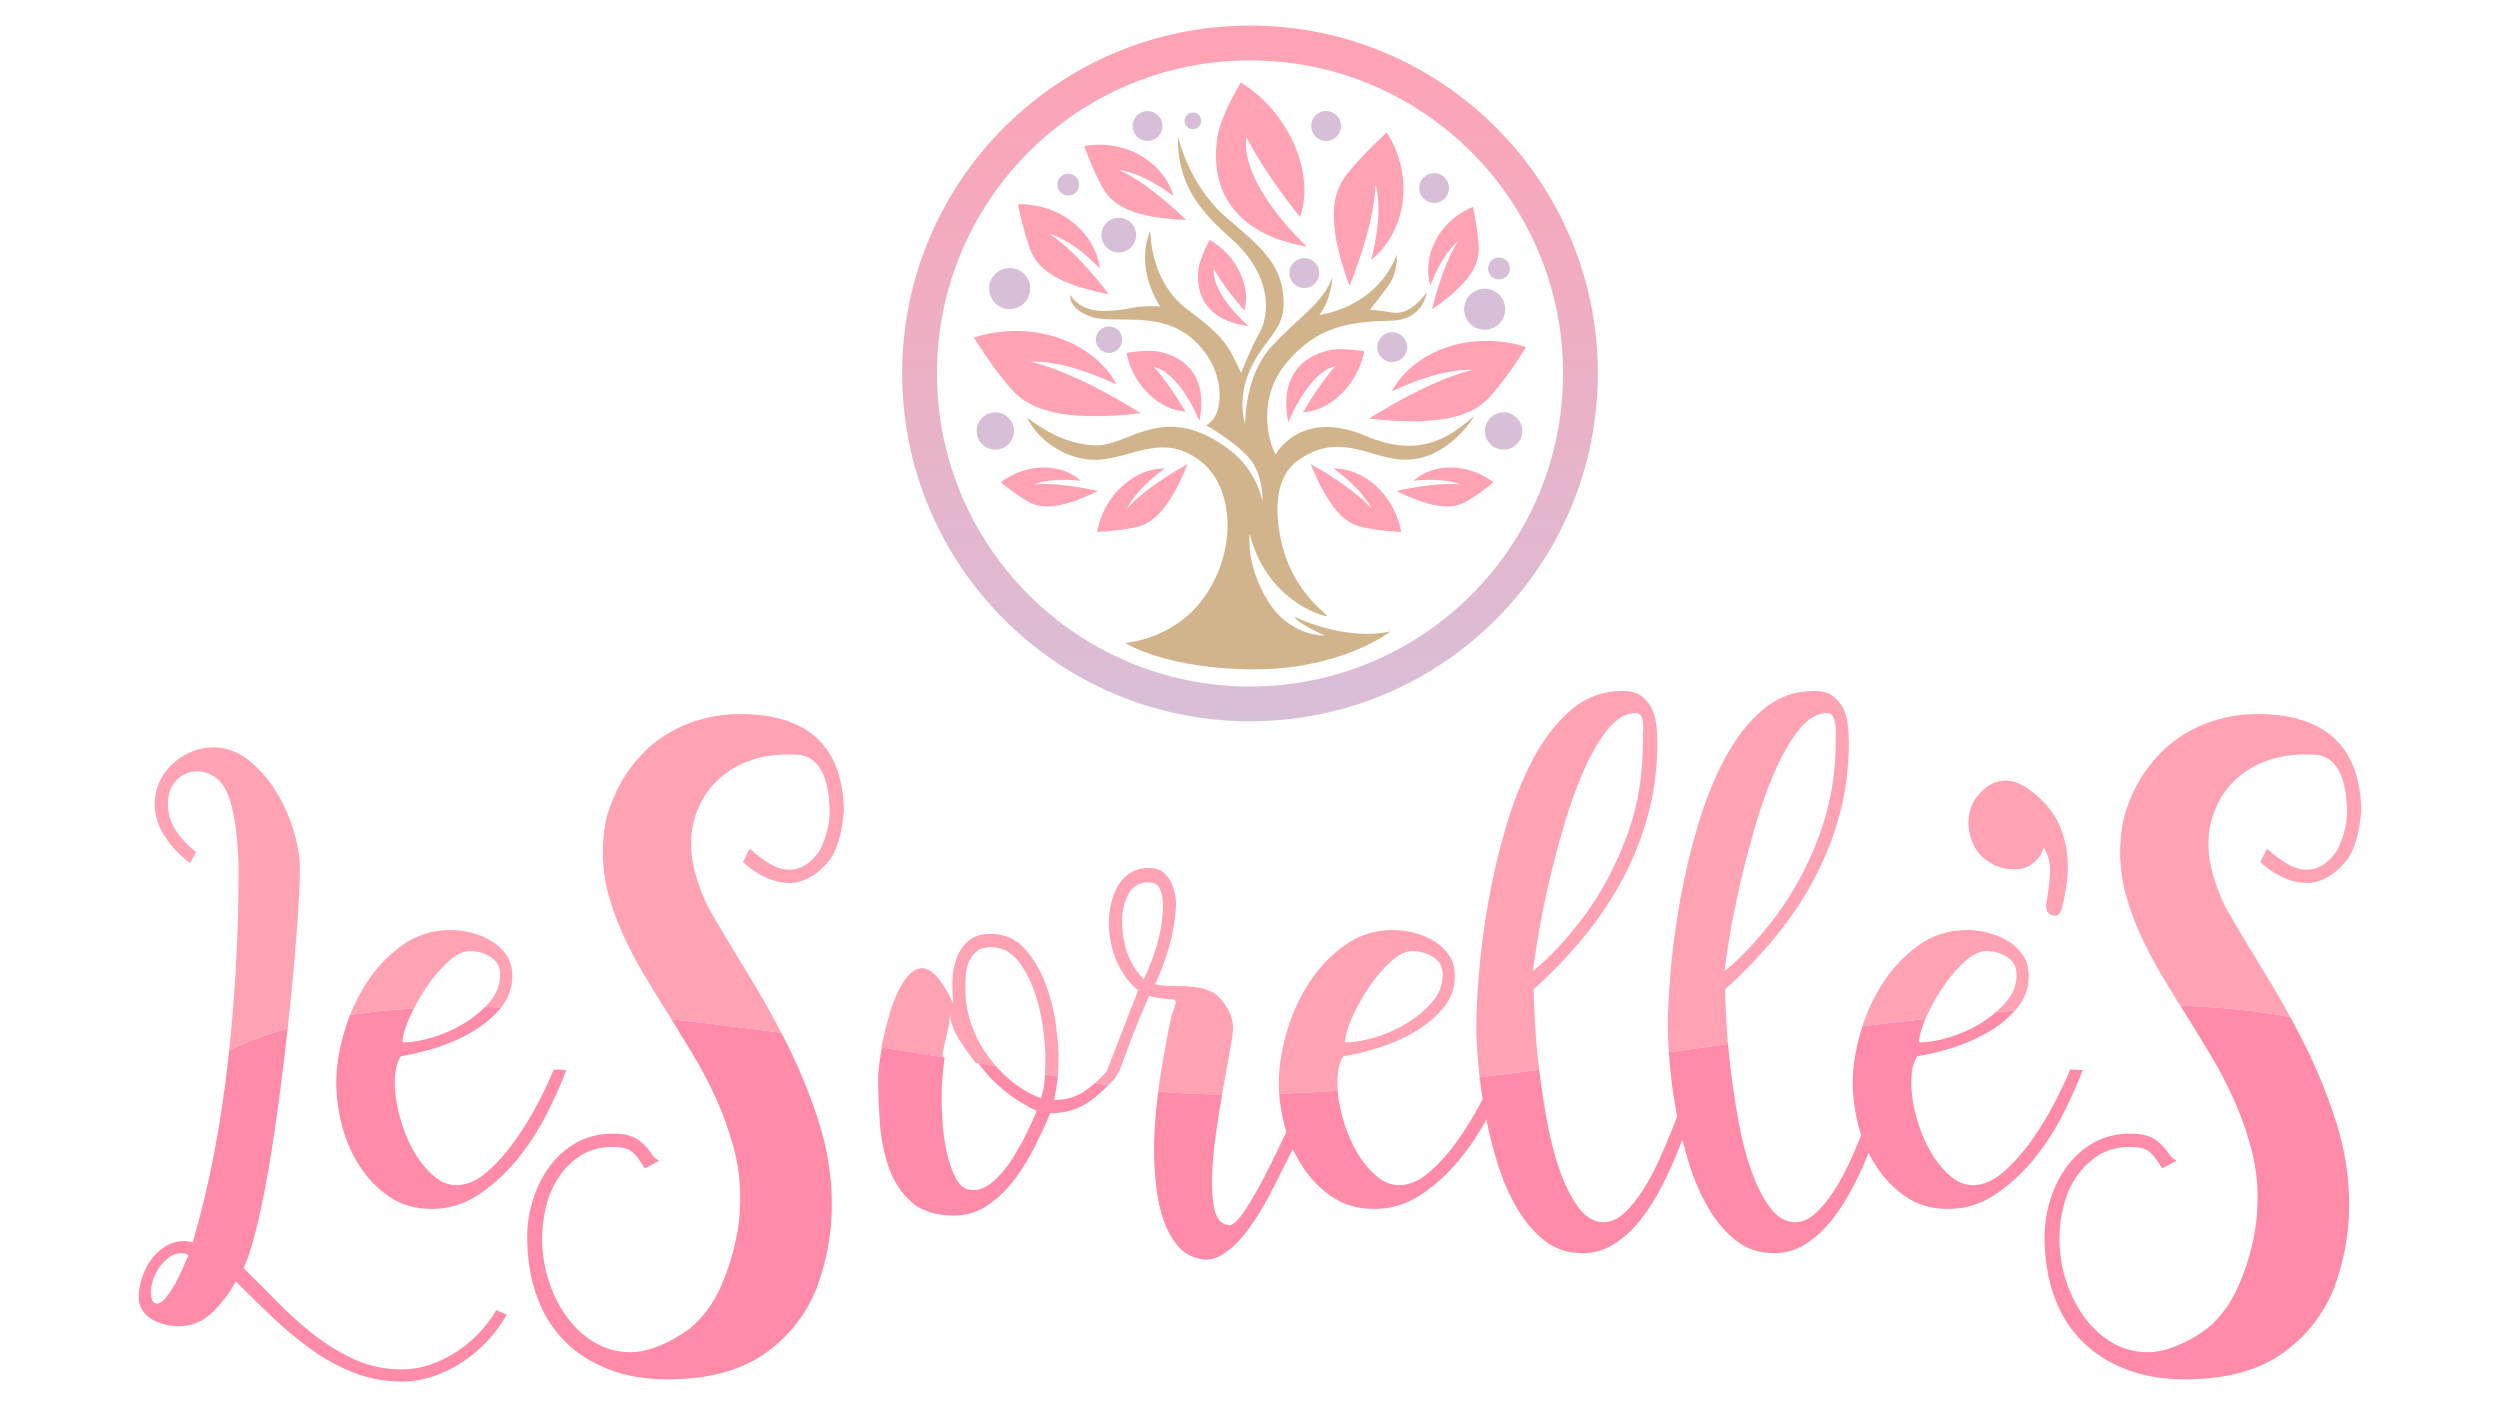 <?xml version="1.0" encoding="utf-8"?>
<!-- Generator: Adobe Illustrator 16.0.0, SVG Export Plug-In . SVG Version: 6.00 Build 0)  -->
<!DOCTYPE svg PUBLIC "-//W3C//DTD SVG 1.1//EN" "http://www.w3.org/Graphics/SVG/1.1/DTD/svg11.dtd">
<svg version="1.1" id="Capa_1" xmlns="http://www.w3.org/2000/svg" xmlns:xlink="http://www.w3.org/1999/xlink" x="0px" y="0px"
	 width="350px" height="197px" viewBox="0 0 350 197" enable-background="new 0 0 350 197" xml:space="preserve">
<g>
	<g>
		<path fill="#FFA2B4" d="M171.769,141.049c-0.568-0.93-1.212-1.627-1.931-2.093c-0.714-0.36-1.397-0.593-2.057-0.698
			c-0.659-0.101-1.321-0.164-1.979-0.193c-0.661-0.024-1.336-0.036-2.032-0.036c-0.694,0-1.377-0.078-2.046-0.233
			c0.824-1.807,1.494-3.629,2.011-5.463c0.514-1.832,0.821-3.731,0.928-5.69c0-0.262-0.043-0.664-0.119-1.201
			c-0.078-0.545-0.238-1.101-0.468-1.666c-0.236-0.57-0.584-1.074-1.051-1.515c-0.469-0.438-1.065-0.684-1.795-0.731
			c-1.089-0.053-2.01,0.126-2.763,0.537c-0.751,0.416-1.363,0.998-1.831,1.745c-0.468,0.75-0.817,1.589-1.051,2.517
			c-0.235,0.933-0.351,1.891-0.351,2.87c0,1.188,0.166,2.413,0.503,3.678c0.332,1.266,0.86,2.438,1.584,3.523
			c0.256,0.418,0.566,0.814,0.927,1.202c0.357,0.388,0.718,0.737,1.082,1.047l-4.396,11.338c-0.514,0.601-1.061,1.146-1.638,1.649
			c0.379,0.068,0.76,0.136,1.143,0.205c0.227,0.038,0.458,0.076,0.692,0.114c0.351-0.35,0.688-0.698,1.006-1.042l0.627-1.108
			c0.601-1.637,1.096-2.974,1.483-3.987c0.463-1.209,0.847-2.196,1.158-2.944c0.309-0.749,0.566-1.356,0.773-1.823
			c0.204-0.465,0.435-1.007,0.694-1.625c0.566,0.154,1.146,0.269,1.739,0.346c0.59,0.079,1.067,0.117,1.43,0.117
			c0.31,0,0.487,0.104,0.54,0.309c0.05,0.104,0.026,0.296-0.076,0.581c-0.104,0.284-0.207,0.583-0.31,0.891l-0.078,0.155
			c-0.205,0.879-0.451,2.041-0.734,3.487c-0.283,1.445-0.567,3.047-0.85,4.801c-0.142,0.887-0.273,1.787-0.388,2.708
			c2.852,0.241,5.838,0.369,8.944,0.406c0.044-0.264,0.089-0.529,0.137-0.788c0.359-2.015,0.682-3.798,0.965-5.348
			c0.283-1.548,0.423-2.605,0.423-3.175C172.617,142.936,172.334,141.977,171.769,141.049z M160.875,135.432
			c-0.259,0.646-0.517,1.2-0.773,1.664c-1.08-1.134-1.852-2.401-2.317-3.796c-0.461-1.391-0.694-2.813-0.694-4.259
			c0-1.499,0.311-2.814,0.927-3.95c0.617-1.135,1.647-1.654,3.088-1.548c0.619,0.05,1.059,0.372,1.315,0.965
			c0.257,0.597,0.386,1.329,0.386,2.207c0,2.066-0.386,4.262-1.159,6.585C161.389,134.076,161.133,134.786,160.875,135.432z"/>
		<path fill="#FFA2B4" d="M258.681,101.383c-0.104-0.878-0.336-1.649-0.695-2.324c-0.361-0.67-0.851-1.227-1.468-1.664
			c-0.619-0.438-1.466-0.66-2.55-0.66c-2.729,0-5.124,0.881-7.186,2.635c-2.058,1.758-3.835,4.042-5.329,6.857
			c-1.492,2.813-2.756,5.965-3.785,9.452c-1.03,3.481-1.853,6.972-2.472,10.458c-0.619,3.485-1.057,6.779-1.314,9.875
			c-0.257,3.099-0.384,5.631-0.384,7.593c0,1.053,0.047,2.291,0.142,3.71c2.758-0.386,5.519-0.773,8.275-1.153
			c-0.101-1.125-0.176-2.196-0.229-3.214c-0.105-1.986-0.154-3.475-0.154-4.455c2.522-2.274,4.839-4.688,6.953-7.244
			c2.111-2.559,3.938-5.278,5.483-8.173c1.546-2.892,2.742-5.927,3.594-9.104c0.85-3.177,1.273-6.519,1.273-10.031
			C258.835,103.114,258.783,102.261,258.681,101.383z M257,103.86c0,4.393-0.705,8.708-2.25,12.938
			c-1.543,4.237-3.626,8.135-6.303,11.699c-1.028,1.345-2.119,2.66-3.302,3.951c-1.186,1.292-2.414,2.455-3.7,3.486
			c0.103-1.031,0.333-2.646,0.697-4.842c0.359-2.196,0.854-4.635,1.468-7.319c0.621-2.687,1.342-5.437,2.167-8.251
			c0.822-2.816,1.753-5.385,2.782-7.711c1.032-2.324,2.151-4.234,3.362-5.731c1.208-1.497,2.51-2.248,3.902-2.248
			c0.357,0,0.631,0.168,0.811,0.503c0.18,0.34,0.24,0.725,0.32,1.162c0.074,0.44,0.046,0.892,0.046,1.354V103.86z"/>
		<path fill="#FFA2B4" d="M317.214,136.479c-2.008-3.255-3.891-6.404-5.64-9.453c-0.721-1.496-1.3-2.992-1.738-4.493
			c-0.437-1.496-0.655-2.944-0.655-4.338c0-1.86,0.347-3.575,1.042-5.151c0.696-1.574,1.674-2.931,2.936-4.067
			c1.261-1.136,2.78-2.002,4.559-2.597c1.775-0.593,3.771-0.837,5.987-0.735c1.03,0,1.867,0.261,2.511,0.778
			c0.643,0.519,1.132,1.184,1.469,1.987c0.333,0.803,0.567,1.673,0.695,2.607c0.127,0.935,0.191,1.815,0.191,2.646
			c0,0.987-0.141,1.975-0.423,2.958c-0.284,0.985-0.632,1.842-1.044,2.568c-1.186,1.712-2.574,2.568-4.171,2.568
			c-0.876,0-1.777-0.271-2.704-0.813c-0.927-0.543-1.88-1.25-2.859-2.131l-0.927,1.86c0.979,0.923,2.034,1.643,3.168,2.162
			c1.132,0.521,2.264,0.782,3.399,0.782c0.977,0,1.97-0.296,2.975-0.893c1.004-0.592,1.917-1.435,2.742-2.518
			c0.463-0.723,0.85-1.612,1.158-2.672c0.31-1.058,0.54-2.39,0.695-3.988c-0.155-8.679-4.634-13.197-13.442-13.559
			c-2.268-0.103-4.43,0.129-6.49,0.697c-2.06,0.567-3.954,1.447-5.678,2.634c-1.724,1.188-3.245,2.711-4.559,4.57
			c-1.314,1.86-2.331,4.028-3.052,6.509c-0.361,1.498-0.541,3.126-0.541,4.881c0,2.011,0.257,3.977,0.774,5.888
			c0.513,1.911,1.195,3.795,2.046,5.654c0.848,1.857,1.817,3.707,2.897,5.539c0.868,1.471,1.77,2.952,2.705,4.44
			c5.527,0.187,10.689,0.688,15.389,1.587C319.538,140.38,318.404,138.406,317.214,136.479z"/>
		<path fill="#FFA2B4" d="M202.864,133.729c-0.541-0.801-1.238-1.459-2.087-1.978c-0.849-0.515-1.776-0.901-2.78-1.16
			c-1.004-0.26-1.998-0.387-2.973-0.387c-2.524,0-4.781,0.71-6.762,2.128c-1.981,1.423-3.659,3.191-5.022,5.307
			c-1.364,2.119-2.407,4.431-3.128,6.934c-0.721,2.508-1.08,4.841-1.08,7.01c0,0.512,0.018,1.027,0.054,1.542
			c2.667-0.089,5.401-0.233,8.192-0.419c-0.053-0.695-0.063-1.367-0.021-2.012c0.078-1.164,0.349-2.104,0.813-2.827
			c1.391-0.208,2.973-0.58,4.75-1.124c1.776-0.542,3.478-1.277,5.099-2.209c1.623-0.929,2.985-2.053,4.096-3.37
			c1.106-1.314,1.66-2.825,1.66-4.531C203.675,135.496,203.404,134.53,202.864,133.729z M200.507,140.274
			c-0.978,1.136-2.164,2.13-3.555,2.982c-1.39,0.853-2.871,1.511-4.441,1.974c-1.574,0.464-2.924,0.699-4.057,0.699l-0.155-0.076
			c0.05-0.932,0.398-2.105,1.044-3.528c0.642-1.418,1.43-2.813,2.354-4.182c0.93-1.369,1.934-2.542,3.016-3.525
			c1.08-0.98,2.085-1.473,3.013-1.473c1.027,0,1.993,0.272,2.895,0.816c0.902,0.539,1.354,1.382,1.354,2.517
			C201.976,137.873,201.485,139.138,200.507,140.274z"/>
		<path fill="#FFA2B4" d="M284.022,136.632c0,1.706-0.556,3.217-1.663,4.531c-0.089,0.108-0.18,0.21-0.273,0.313
			c-0.877,0.066-1.761,0.139-2.649,0.21c0.513-0.44,0.985-0.914,1.417-1.412c0.979-1.137,1.467-2.401,1.467-3.796
			c0-1.135-0.452-1.978-1.352-2.517c-0.902-0.544-1.867-0.816-2.897-0.816c-0.929,0-1.933,0.492-3.013,1.473
			c-1.083,0.983-2.086,2.156-3.012,3.525c-0.928,1.368-1.713,2.764-2.356,4.182c-0.051,0.109-0.096,0.22-0.139,0.323
			c-2.912,0.314-5.854,0.659-8.816,1.023c0.702-2.159,1.651-4.17,2.851-6.033c1.365-2.115,3.036-3.884,5.022-5.307
			c1.982-1.418,4.236-2.128,6.761-2.128c0.977,0,1.969,0.127,2.972,0.387c1.006,0.259,1.935,0.646,2.782,1.16
			c0.851,0.519,1.545,1.177,2.084,1.978C283.752,134.53,284.022,135.496,284.022,136.632z"/>
		<path fill="#FFA2B4" d="M231.872,101.383c-0.101-0.878-0.335-1.649-0.694-2.324c-0.362-0.67-0.852-1.227-1.467-1.664
			c-0.619-0.438-1.471-0.66-2.551-0.66c-2.729,0-5.126,0.881-7.183,2.635c-2.062,1.758-3.84,4.042-5.331,6.857
			c-1.495,2.813-2.756,5.965-3.786,9.452c-1.031,3.481-1.855,6.972-2.471,10.458c-0.619,3.485-1.057,6.779-1.314,9.875
			c-0.26,3.099-0.389,5.631-0.389,7.593c0,1.447,0.091,3.241,0.271,5.386c0.053,0.597,0.116,1.201,0.187,1.813
			c2.756-0.321,5.538-0.666,8.343-1.031c-0.007-0.078-0.019-0.161-0.03-0.243c-0.283-2.399-0.477-4.595-0.58-6.582
			c-0.103-1.986-0.154-3.475-0.154-4.455c2.524-2.274,4.842-4.688,6.953-7.244c2.11-2.559,3.941-5.278,5.484-8.173
			c1.545-2.892,2.744-5.927,3.594-9.104s1.273-6.519,1.273-10.031C232.026,103.114,231.975,102.261,231.872,101.383z M230,103.86
			c0,4.393-0.61,8.708-2.154,12.938c-1.546,4.237-3.573,8.135-6.253,11.699c-1.032,1.345-2.096,2.66-3.28,3.951
			c-1.187,1.292-2.4,2.455-3.688,3.486c0.102-1.031,0.345-2.646,0.709-4.842c0.357-2.196,0.854-4.635,1.473-7.319
			c0.619-2.687,1.338-5.437,2.163-8.251c0.824-2.816,1.751-5.385,2.784-7.711c1.027-2.324,2.148-4.234,3.358-5.731
			c1.209-1.497,2.516-2.248,3.903-2.248c0.36,0,0.628,0.168,0.811,0.503c0.181,0.34,0.145,0.725,0.225,1.162
			c0.074,0.44-0.049,0.892-0.049,1.354V103.86z"/>
		<path fill="#FFA2B4" d="M71.722,136.632c0,1.642-0.521,3.103-1.55,4.387c-0.77-0.019-1.526-0.03-2.273-0.037
			c0.226-0.232,0.446-0.465,0.655-0.707c0.978-1.137,1.468-2.401,1.468-3.796c0-1.135-0.451-1.978-1.354-2.517
			c-0.902-0.544-1.864-0.816-2.895-0.816c-0.927,0-1.931,0.492-3.014,1.473c-1.081,0.983-2.084,2.156-3.014,3.525
			c-0.674,0.999-1.275,2.014-1.803,3.042c-3.199,0.179-6.166,0.481-8.934,0.896c0.622-1.563,1.379-3.044,2.277-4.443
			c1.363-2.115,3.039-3.884,5.023-5.307c1.982-1.418,4.233-2.128,6.759-2.128c0.979,0,1.97,0.127,2.975,0.387
			c1.002,0.259,1.931,0.646,2.782,1.16c0.849,0.519,1.544,1.177,2.085,1.978C71.452,134.53,71.722,135.496,71.722,136.632z"/>
		<path fill="#FFA2B4" d="M40.818,138.803c0.361-3.668,0.644-7.023,0.85-10.072c0.206-3.047,0.309-5.447,0.309-7.205
			c0-1.549-0.296-3.304-0.888-5.268s-1.416-3.798-2.471-5.5c-1.057-1.705-2.332-3.149-3.824-4.339
			c-1.496-1.188-3.143-1.782-4.946-1.782c-1.081,0-2.112,0.207-3.088,0.621c-0.979,0.414-1.856,0.98-2.627,1.705
			c-0.773,0.722-1.379,1.562-1.817,2.515c-0.438,0.957-0.657,1.978-0.657,3.061c0,1.652,0.489,3.203,1.47,4.649
			c0.977,1.446,2.137,2.66,3.475,3.642l0.849-1.549c-1.03-0.774-1.943-1.731-2.741-2.866c-0.799-1.137-1.198-2.402-1.198-3.797
			c0-1.343,0.333-2.402,0.996-3.178c0.665-0.774,1.457-1.237,2.377-1.394c0.919-0.155,1.839,0,2.759,0.464
			c0.92,0.466,1.634,1.293,2.147,2.479c0.357,0.828,0.638,1.731,0.843,2.714c0.205,0.98,0.357,1.962,0.46,2.941
			c0.101,0.983,0.18,1.926,0.23,2.827c0.051,0.905,0.078,1.667,0.078,2.286c0,4.185-0.116,8.511-0.348,12.978
			c-0.214,4.117-0.543,8.221-0.975,12.315c2.519-1.215,5.231-2.248,8.2-3.101C40.473,142.204,40.653,140.486,40.818,138.803z"/>
		<path fill="#FFA2B4" d="M276.188,118.047c0.31,0.678,0.651,1.222,1.023,1.628c0.321,0.347,0.795,0.715,1.419,1.1
			c0.623,0.393,1.293,0.659,2.007,0.802c0.714,0.143,1.447,0.166,2.197,0.061c0.751-0.103,1.441-0.442,2.068-1.023
			c0.345-0.317,0.603-0.608,0.777-0.88c0.057-0.051,0.087-0.133,0.093-0.244l0.359-0.813c0.681,1.086,0.966,2.349,0.853,3.791
			c-0.109,1.444-0.272,2.745-0.483,3.904c-0.148,0.996,0.133,1.592,0.849,1.79c0.716,0.197,1.178-0.229,1.385-1.28
			c0.199-0.825,0.392-1.832,0.577-3.021c0.186-1.188,0.229-2.435,0.135-3.741c-0.093-1.309-0.383-2.621-0.864-3.946
			c-0.481-1.324-1.256-2.563-2.327-3.722c-0.479-0.521-1.043-1.047-1.689-1.576c-0.646-0.527-1.351-0.946-2.115-1.26
			c-0.765-0.311-1.563-0.407-2.399-0.279c-0.834,0.129-1.652,0.562-2.454,1.3c-0.856,0.79-1.424,1.636-1.703,2.536
			c-0.28,0.902-0.377,1.771-0.296,2.605C275.684,116.61,275.879,117.369,276.188,118.047z"/>
		<path fill="#FFA2B4" d="M104.787,136.479c-2.008-3.255-3.888-6.404-5.639-9.453c-0.724-1.496-1.303-2.992-1.738-4.493
			c-0.439-1.496-0.658-2.944-0.658-4.338c0-1.86,0.346-3.575,1.043-5.151c0.695-1.574,1.673-2.931,2.936-4.067
			c1.26-1.136,2.78-2.002,4.558-2.597c1.777-0.593,3.771-0.837,5.986-0.735c1.03,0,1.867,0.261,2.511,0.778
			c0.643,0.519,1.131,1.184,1.467,1.987c0.336,0.803,0.566,1.673,0.695,2.607c0.127,0.935,0.195,1.815,0.195,2.646
			c0,0.987-0.143,1.975-0.425,2.958c-0.283,0.985-0.632,1.842-1.043,2.568c-1.185,1.712-2.576,2.568-4.172,2.568
			c-0.875,0-1.777-0.271-2.705-0.813c-0.927-0.543-1.879-1.25-2.858-2.131l-0.925,1.86c0.978,0.923,2.034,1.643,3.166,2.162
			c1.133,0.521,2.266,0.782,3.399,0.782c0.979,0,1.97-0.296,2.974-0.893c1.006-0.592,1.918-1.435,2.744-2.518
			c0.462-0.723,0.85-1.612,1.159-2.672c0.309-1.058,0.541-2.39,0.695-3.988c-0.154-8.679-4.636-13.197-13.444-13.559
			c-2.266-0.103-4.429,0.129-6.488,0.697c-2.06,0.567-3.954,1.447-5.678,2.634c-1.727,1.188-3.244,2.711-4.558,4.57
			c-1.313,1.86-2.333,4.028-3.052,6.509c-0.362,1.498-0.541,3.126-0.541,4.881c0,2.011,0.256,3.977,0.772,5.888
			c0.515,1.911,1.199,3.795,2.047,5.654c0.851,1.857,1.816,3.707,2.896,5.539c1.083,1.835,2.216,3.68,3.4,5.539
			c0.167,0.268,0.334,0.542,0.503,0.813c4.793,0.514,9.905,1.146,15.366,1.887C107.938,141.816,106.41,139.107,104.787,136.479z"/>
		<path fill="#FFA2B4" d="M148.203,148.25c0,0.873-0.037,1.691-0.11,2.471c-0.604-0.104-1.204-0.209-1.8-0.314
			c0.035-0.816,0.059-1.621,0.059-2.384c0-1.086-0.116-2.493-0.35-4.224c-0.231-1.729-0.644-3.435-1.235-5.111
			c-0.592-1.681-1.38-3.113-2.356-4.302c-0.979-1.188-2.189-1.778-3.632-1.778c-0.876,0-1.545,0.18-2.009,0.538
			c-0.461,0.362-0.822,0.83-1.08,1.396c-0.256,0.567-0.413,1.2-0.465,1.899c-0.054,0.697-0.076,1.38-0.076,2.052
			c0,1.652,0.271,3.268,0.811,4.842c0.541,1.574,1.289,3.036,2.241,4.377c0.376,0.531,0.778,1.036,1.206,1.522
			c-0.818-0.14-2.001-0.276-2.812-0.409c-1.471-2.069-3.594-4.453-3.594-7.157v0.079c0,1.961-0.742,3.911-1.049,5.846
			c-0.027,0.15,0.138,0.303,0.118,0.453c-3.017-0.488-5.852-0.953-8.7-1.39c0.065-0.365,0.182-0.73,0.259-1.114
			c0.234-1.138,0.54-2.297,0.876-3.486c0.331-1.188,0.743-2.26,1.208-3.216c0.461-0.951,0.983-1.743,1.553-2.36
			c0.565-0.621,1.184-0.933,1.856-0.933c0.463,0,0.925,0.195,1.391,0.583c0.463,0.386,0.888,0.853,1.276,1.395
			c0.382,0.541,0.733,1.11,1.042,1.706c0.312,0.592,0.517,1.068,0.621,1.432c-0.104-1.034-0.145-2.13-0.117-3.294
			c0.024-1.16,0.218-2.231,0.581-3.216c0.362-0.979,0.92-1.792,1.67-2.437s1.799-0.971,3.146-0.971c1.862,0,3.403,0.66,4.62,1.978
			c1.218,1.316,2.188,2.891,2.911,4.724c0.725,1.833,1.23,3.744,1.516,5.731C148.063,145.169,148.203,146.855,148.203,148.25z"/>
		<path fill="#FF8BA9" d="M328.879,168.704c0,1.907-0.168,3.824-0.5,5.732c-0.336,1.91-0.863,3.845-1.584,5.812
			c-1.545,3.871-4.017,6.985-7.418,9.333c-3.398,2.351-7.906,3.524-13.519,3.524c-3.041,0-5.77-0.463-8.189-1.391
			c-2.421-0.928-4.482-2.24-6.181-3.94c-1.7-1.703-3-3.786-3.899-6.261c-0.902-2.475-1.354-5.258-1.354-8.35
			c0-1.752,0.27-3.491,0.812-5.213c0.542-1.729,1.314-3.273,2.316-4.642c1.004-1.365,2.254-2.475,3.749-3.325
			c1.492-0.846,3.217-1.276,5.177-1.276c1.697,0,2.958,0.364,3.785,1.085c0.824,0.727,1.39,1.372,1.7,1.938
			c0.101,0.103,0.18,0.193,0.23,0.272c0.053,0.077,0.284,0.244,0.695,0.506l-2.009,1.082c-0.667-1.188-1.287-1.987-1.852-2.403
			c-0.568-0.41-1.444-0.619-2.625-0.619c-1.703,0-3.169,0.391-4.406,1.162c-1.234,0.778-2.268,1.77-3.089,2.984
			c-0.827,1.215-1.429,2.583-1.817,4.103c-0.385,1.525-0.58,3.037-0.58,4.534c0,2.115,0.322,4.145,0.968,6.081
			c0.641,1.936,1.517,3.644,2.625,5.114c1.105,1.472,2.407,2.632,3.902,3.485c1.494,0.849,3.114,1.277,4.866,1.277
			c1.237,0,2.587-0.297,4.057-0.891c1.469-0.595,2.897-1.407,4.287-2.44c1.854-1.55,3.308-3.537,4.366-5.963
			c1.055-2.428,1.817-4.957,2.278-7.597c0.156-0.873,0.257-1.702,0.31-2.475c0.05-0.777,0.077-1.549,0.077-2.326
			c0-2.372-0.308-4.701-0.927-6.975c-0.619-2.269-1.402-4.478-2.357-6.624c-0.952-2.14-2.035-4.22-3.244-6.233
			c-1.212-2.016-2.41-3.974-3.592-5.885c-0.233-0.368-0.463-0.733-0.694-1.1c5.527,0.186,10.69,0.687,15.389,1.588
			c0.75,1.378,1.482,2.778,2.184,4.193c1.726,3.489,3.169,7.08,4.327,10.771C328.3,161.047,328.879,164.833,328.879,168.704z"/>
		<path fill="#FF8BA9" d="M291.591,149.801c-0.723,1.912-1.66,4.004-2.818,6.275c-1.159,2.274-2.539,4.378-4.136,6.315
			c-1.597,1.937-3.385,3.562-5.368,4.882c-1.984,1.314-4.162,1.974-6.529,1.974c-2.265,0-4.224-0.555-5.871-1.667
			c-1.648-1.108-3.039-2.53-4.172-4.259c-0.403-0.614-0.766-1.25-1.092-1.906c-0.603,1.48-1.267,2.938-1.999,4.385
			c-0.926,1.837-1.944,3.459-3.05,4.881c-1.11,1.419-2.345,2.57-3.709,3.446c-1.365,0.876-2.873,1.314-4.518,1.314
			c-2.01,0-3.762-0.579-5.255-1.739c-1.496-1.165-2.795-2.685-3.902-4.572c-1.107-1.882-2.022-4-2.741-6.352
			c-0.333-1.082-0.632-2.161-0.902-3.243c-0.086,0.23-0.169,0.46-0.257,0.688c-0.723,1.885-1.546,3.742-2.473,5.577
			c-0.928,1.837-1.944,3.459-3.053,4.881c-1.108,1.419-2.342,2.57-3.706,3.446c-1.366,0.876-2.871,1.314-4.521,1.314
			c-2.008,0-3.76-0.579-5.252-1.739c-1.494-1.165-2.794-2.685-3.9-4.572c-1.11-1.882-2.023-4-2.744-6.352
			c-0.621-2.018-1.127-4.036-1.539-6.055c-1.085,2.028-2.349,3.914-3.792,5.668c-1.596,1.937-3.388,3.562-5.37,4.882
			c-1.982,1.314-4.158,1.974-6.526,1.974c-2.269,0-4.224-0.555-5.874-1.667c-1.646-1.108-3.039-2.53-4.169-4.259
			c-0.512-0.782-0.964-1.602-1.357-2.456l-2.043,4.045c-0.67,1.39-1.417,2.8-2.24,4.22c-0.826,1.421-1.689,2.687-2.588,3.797
			c-0.902,1.113-1.857,1.987-2.857,2.637c-1.005,0.643-2,0.885-2.977,0.733c-1.339-0.209-2.434-0.789-3.282-1.742
			c-0.851-0.959-1.532-2.143-2.049-3.563c-0.515-1.421-0.875-2.998-1.08-4.727c-0.208-1.729-0.311-3.498-0.311-5.305
			c0-1.707,0.09-3.502,0.271-5.387c0.09-0.935,0.192-1.851,0.307-2.755c2.852,0.241,5.838,0.369,8.944,0.406
			c-0.309,1.775-0.598,3.611-0.867,5.527c-0.31,2.192-0.49,4.22-0.541,6.081c-0.052,1.855,0.076,3.408,0.386,4.646
			s0.929,1.909,1.854,2.014l0.155,0.075c0.566-0.049,1.314-0.772,2.24-2.165c0.928-1.397,1.931-3.149,3.011-5.269
			c0.893-1.742,1.808-3.639,2.752-5.678c-0.087-0.273-0.166-0.551-0.24-0.832c-0.401-1.526-0.649-3.027-0.755-4.501
			c2.667-0.089,5.401-0.233,8.192-0.419c0.042,0.553,0.109,1.124,0.213,1.706c0.229,1.313,0.602,2.66,1.119,4.027
			c0.514,1.373,1.146,2.608,1.894,3.721c0.745,1.109,1.572,2.014,2.473,2.71c0.899,0.697,1.864,1.046,2.895,1.046
			c1.44,0,2.869-0.618,4.289-1.859c1.415-1.239,2.743-2.736,3.977-4.491c1.236-1.758,2.319-3.538,3.247-5.347
			c0.061-0.117,0.119-0.232,0.179-0.354c-0.168-1.041-0.308-2.062-0.419-3.061c2.756-0.321,5.538-0.666,8.343-1.031
			c0.281,2.329,0.643,4.727,1.091,7.191c0.462,2.563,1.068,4.884,1.815,6.977c0.748,2.093,1.623,3.811,2.627,5.152
			c1.006,1.341,2.174,2.016,3.516,2.016c0.978,0,1.933-0.428,2.856-1.283c0.929-0.851,1.818-1.946,2.668-3.289
			c0.849-1.343,1.632-2.83,2.354-4.455c0.722-1.627,1.392-3.229,2.011-4.805c0.131-0.332,0.258-0.666,0.381-0.991
			c-0.037-0.185-0.076-0.371-0.11-0.561c-0.44-2.347-0.747-4.591-0.928-6.734c-0.049-0.588-0.092-1.142-0.127-1.676
			c2.758-0.386,5.519-0.773,8.275-1.153c0.097,1.072,0.213,2.198,0.352,3.368c0.283,2.402,0.655,4.882,1.119,7.435
			c0.464,2.563,1.07,4.884,1.813,6.977c0.748,2.093,1.624,3.811,2.628,5.152c1.006,1.341,2.176,2.016,3.517,2.016
			c0.977,0,1.93-0.428,2.857-1.283c0.926-0.851,1.816-1.946,2.666-3.289c0.853-1.343,1.636-2.83,2.358-4.455
			c0.472-1.065,0.921-2.124,1.35-3.172c-0.138-0.419-0.271-0.847-0.386-1.284c-0.54-2.063-0.811-4.079-0.811-6.043
			c0-2.169,0.36-4.502,1.081-7.01c0.089-0.303,0.182-0.604,0.279-0.9c2.962-0.364,5.904-0.709,8.816-1.023
			c-0.554,1.276-0.858,2.344-0.907,3.205l0.156,0.076c1.132,0,2.486-0.235,4.057-0.699c1.569-0.463,3.052-1.121,4.44-1.974
			c0.78-0.477,1.493-1.003,2.139-1.57c0.888-0.071,1.772-0.144,2.649-0.21c-1.06,1.183-2.328,2.203-3.821,3.057
			c-1.622,0.932-3.32,1.667-5.1,2.209c-1.777,0.544-3.362,0.916-4.75,1.124c-0.464,0.723-0.734,1.663-0.811,2.827
			c-0.08,1.16,0,2.4,0.231,3.718c0.23,1.313,0.604,2.66,1.119,4.027c0.517,1.373,1.146,2.608,1.893,3.721
			c0.747,1.109,1.571,2.014,2.473,2.71c0.899,0.697,1.867,1.046,2.898,1.046c1.439,0,2.868-0.618,4.286-1.859
			c1.417-1.239,2.744-2.736,3.98-4.491c1.237-1.758,2.317-3.538,3.244-5.347c0.927-1.808,1.625-3.306,2.085-4.491L291.591,149.801z"
			/>
		<path fill="#FF8BA9" d="M69.479,183.422c-0.667,1.14-1.478,2.208-2.434,3.218c-0.951,1.003-2.007,1.882-3.167,2.632
			c-1.158,0.748-2.382,1.345-3.669,1.785c-1.286,0.438-2.601,0.653-3.94,0.653c-2.37,0-4.558-0.452-6.566-1.358
			c-2.007-0.909-3.914-2.063-5.715-3.462c-1.805-1.4-3.517-2.932-5.141-4.588c-1.62-1.663-3.205-3.244-4.751-4.75
			c0.67-1.451,1.34-3.599,2.009-6.44c0.668-2.844,1.287-6.05,1.854-9.611c0.567-3.563,1.097-7.317,1.583-11.27
			c0.264-2.139,0.509-4.228,0.737-6.281c-2.969,0.854-5.68,1.887-8.201,3.102c-0.035,0.35-0.066,0.699-0.106,1.048
			c-0.49,4.44-1.146,8.846-1.968,13.209c-0.827,4.361-1.832,8.563-3.013,12.588l-1.083-0.157c-1.031,0-1.943,0.246-2.744,0.743
			c-0.797,0.49-1.465,1.117-2.008,1.87c-0.541,0.754-0.965,1.598-1.274,2.536c-0.309,0.935-0.461,1.845-0.461,2.729
			c0,0.726,0.178,1.35,0.54,1.871c0.359,0.517,0.81,0.933,1.352,1.246c0.542,0.311,1.132,0.542,1.778,0.704
			c0.642,0.152,1.272,0.233,1.893,0.233c1.851,0,3.446-0.661,4.787-1.979c1.34-1.314,2.419-2.748,3.247-4.3
			c1.593,1.601,3.257,3.23,4.981,4.881c1.725,1.655,3.53,3.163,5.41,4.533c1.88,1.368,3.887,2.479,6.026,3.331
			c2.136,0.854,4.416,1.281,6.836,1.281c1.496,0,2.961-0.248,4.402-0.736c1.442-0.491,2.809-1.166,4.096-2.017
			c1.288-0.851,2.461-1.848,3.516-2.985c1.054-1.133,1.944-2.348,2.666-3.639L69.479,183.422z M25.677,177.343
			c-0.31,0.748-0.673,1.498-1.083,2.247c-0.413,0.746-0.851,1.422-1.312,2.015c-0.464,0.589-0.901,0.892-1.313,0.892
			c-0.31,0-0.529-0.158-0.657-0.465c-0.129-0.313-0.192-0.7-0.192-1.165c0-0.464,0.103-1.021,0.31-1.667
			c0.204-0.645,0.5-1.237,0.884-1.778c0.389-0.546,0.838-1.007,1.355-1.396c0.513-0.389,1.054-0.583,1.623-0.583
			c0.515,0,0.873,0.107,1.081,0.315C26.216,176.066,25.985,176.59,25.677,177.343z"/>
		<path fill="#FF8BA9" d="M79.292,149.801c-0.722,1.912-1.66,4.004-2.819,6.275c-1.159,2.274-2.538,4.378-4.132,6.315
			c-1.597,1.937-3.389,3.562-5.371,4.882c-1.985,1.314-4.161,1.974-6.53,1.974c-2.266,0-4.225-0.555-5.871-1.667
			c-1.65-1.108-3.039-2.53-4.172-4.259c-1.132-1.731-1.968-3.628-2.509-5.696c-0.542-2.063-0.813-4.079-0.813-6.043
			c0-2.169,0.359-4.502,1.084-7.01c0.242-0.853,0.528-1.683,0.849-2.49c2.768-0.415,5.734-0.718,8.934-0.896
			c-0.193,0.377-0.378,0.756-0.554,1.14c-0.641,1.423-0.99,2.597-1.043,3.528l0.154,0.076c1.134,0,2.486-0.235,4.057-0.699
			c1.571-0.463,3.053-1.121,4.445-1.974c1.093-0.671,2.056-1.429,2.897-2.275c0.748,0.007,1.504,0.019,2.273,0.037
			c-0.04,0.05-0.074,0.099-0.112,0.145c-1.108,1.317-2.474,2.441-4.094,3.37c-1.623,0.932-3.323,1.667-5.101,2.209
			c-1.777,0.544-3.361,0.916-4.749,1.124c-0.466,0.723-0.735,1.663-0.813,2.827c-0.078,1.16,0,2.4,0.23,3.718
			c0.233,1.313,0.607,2.66,1.121,4.027c0.515,1.373,1.145,2.608,1.892,3.721c0.748,1.109,1.571,2.014,2.474,2.71
			c0.902,0.697,1.867,1.046,2.898,1.046c1.44,0,2.87-0.618,4.287-1.859c1.416-1.239,2.743-2.736,3.979-4.491
			c1.236-1.758,2.317-3.538,3.245-5.347c0.929-1.808,1.623-3.306,2.084-4.491L79.292,149.801z"/>
		<path fill="#FF8BA9" d="M116.454,168.704c0,1.907-0.17,3.824-0.504,5.732c-0.336,1.91-0.863,3.845-1.584,5.812
			c-1.544,3.871-4.017,6.985-7.415,9.333c-3.399,2.351-7.905,3.524-13.52,3.524c-3.039,0-5.769-0.463-8.189-1.391
			c-2.422-0.928-4.48-2.24-6.181-3.94c-1.698-1.703-3.002-3.786-3.901-6.261c-0.902-2.475-1.354-5.258-1.354-8.35
			c0-1.752,0.271-3.491,0.814-5.213c0.54-1.729,1.311-3.273,2.317-4.642c1.006-1.365,2.25-2.475,3.745-3.325
			c1.494-0.846,3.219-1.276,5.175-1.276c1.703,0,2.964,0.364,3.788,1.085c0.822,0.727,1.389,1.372,1.698,1.938
			c0.103,0.103,0.181,0.193,0.234,0.272c0.049,0.077,0.279,0.244,0.696,0.506l-2.011,1.082c-0.671-1.188-1.288-1.987-1.853-2.403
			c-0.57-0.41-1.443-0.619-2.627-0.619c-1.7,0-3.169,0.391-4.407,1.162c-1.234,0.778-2.265,1.77-3.088,2.984
			c-0.823,1.215-1.429,2.583-1.814,4.103c-0.388,1.525-0.58,3.037-0.58,4.534c0,2.115,0.32,4.145,0.965,6.081
			c0.643,1.936,1.519,3.644,2.627,5.114c1.108,1.472,2.408,2.632,3.902,3.485c1.493,0.849,3.115,1.277,4.866,1.277
			c1.236,0,2.589-0.297,4.055-0.891c1.467-0.595,2.897-1.407,4.289-2.44c1.854-1.55,3.31-3.537,4.366-5.963
			c1.053-2.428,1.815-4.957,2.279-7.597c0.155-0.873,0.258-1.702,0.309-2.475c0.051-0.777,0.077-1.549,0.077-2.326
			c0-2.372-0.309-4.701-0.927-6.975c-0.616-2.269-1.404-4.478-2.356-6.624c-0.954-2.14-2.033-4.22-3.246-6.233
			c-1.038-1.729-2.069-3.419-3.087-5.072c4.792,0.512,9.903,1.144,15.365,1.882c0.34,0.664,0.681,1.322,1.012,1.987
			c1.725,3.489,3.166,7.08,4.328,10.771C115.874,161.047,116.454,164.833,116.454,168.704z"/>
		<path fill="#FF8BA9" d="M155.133,151.954c-0.721,0.715-1.508,1.435-2.371,2.081c-1.646,1.239-3.553,1.812-5.719,1.812
			c-0.568,1.341-1.267,2.853-2.093,4.53c-0.825,1.678-1.783,3.238-2.868,4.685c-1.087,1.45-2.34,2.662-3.757,3.643
			c-1.422,0.983-3.011,1.473-4.767,1.473c-2.583,0-4.584-0.646-6.005-1.936c-1.421-1.292-2.468-2.905-3.139-4.847
			c-0.67-1.933-1.087-4.012-1.24-6.233c-0.154-2.223-0.23-4.285-0.23-6.198c0-0.513,0.063-1.265,0.19-2.244
			c0.087-0.653,0.197-1.345,0.33-2.063c2.847,0.437,5.774,0.901,8.791,1.39c-0.269,1.805-0.428,3.705-0.428,5.709
			c0,0.672,0.041,1.714,0.115,3.138c0.076,1.42,0.271,2.852,0.58,4.297c0.31,1.447,0.748,2.712,1.314,3.796
			c0.566,1.089,1.363,1.627,2.393,1.627c0.979,0,1.943-0.426,2.896-1.275c0.954-0.853,1.819-1.886,2.59-3.101
			c0.772-1.211,1.454-2.442,2.047-3.678c0.588-1.241,1.076-2.246,1.38-3.023c-3.421-1.641-6.162-3.881-8.178-6.71
			c0.809,0.133,1.621,0.27,2.439,0.409c0.658,0.744,1.375,1.439,2.154,2.078c1.289,1.06,2.678,1.872,4.173,2.442
			c0.309-0.878,0.49-1.822,0.541-2.826c0.01-0.176,0.012-0.343,0.02-0.521c0.596,0.105,1.197,0.21,1.8,0.314
			c-0.015,0.146-0.026,0.294-0.042,0.435c-0.105,0.905-0.259,1.848-0.467,2.833c1.65,0,3.082-0.414,4.291-1.241
			c0.496-0.339,0.967-0.713,1.425-1.112c0.379,0.068,0.76,0.136,1.143,0.205C154.668,151.878,154.9,151.916,155.133,151.954z"/>
	</g>
	<g>
		<g>
			<g>
				<path fill-rule="evenodd" clip-rule="evenodd" fill="#D2B48C" d="M191.287,61.062c-9.286-3.97-12.704,2.574-12.704,2.574
					c-1.071-1.985-2.63-7.904,1.606-12.947c4.237-5.041,8.885-5.668,14.554-5.789c4.557-0.096,4.984-3.94,4.984-3.94
					c-2.275,2.959-3.834,2.991-5.226,2.734c-1.392-0.259-2.733-0.323-2.733-0.323s0.95-1.147,2.492-3.215
					c1.544-2.065,1.288-4.503,1.288-4.503c-2.919,7.544-10.853,8.443-10.853,8.443c1.703-2.146,1.847-5.305,1.847-5.305
					c-1.313,3.682-4.84,5.684-8.604,9.809c-3.765,4.124-3.617,10.853-3.617,10.853c-1.176-4.471,0.592-8.131,2.492-10.771
					c1.42-1.977,2.921-3.468,2.895-6.193c-0.051-5.285-2.792-7.583-8.041-12.062c-5.252-4.48-6.755-11.338-6.755-11.338
					c-0.225,8.83,5.933,12.597,8.685,15.519c4.679,4.969,3.926,9.908,2.733,11.981c-1.191,2.076-2.572,5.629-2.572,5.629
					c-1.875-3.957-2.226-4.93-7.56-8.925c-5.331-3.997-5.145-11.016-5.145-11.016c-2.276,5.451,1.368,10.614,1.368,10.614
					c-4.167-0.178-3.634,0.5-7.558,0.644c-3.926,0.143-4.986-2.252-4.986-2.252s-0.486,1.635,2.412,2.894
					c3.418,1.486,10.078-1.067,14.956,3.539c3.59,3.393,3.888,7.431,3.217,9.728c-0.472,1.613-1.609,2.09-1.609,2.09
					s3.791,2.109,5.951,4.503c2.163,2.397,1.93,6.191,1.93,6.191s-0.639-4.255-4.582-7.235c-9.082-6.864-13.826-0.709-18.575-0.644
					c-5.183,0.074-9.809-3.937-9.809-3.937s1.94,4.571,7.718,5.789c5.777,1.215,10.585-4.355,16.644,0.398
					c4.327,3.396,5.196,11.524,0.965,18.255c-4.231,6.73-11.578,7.156-11.578,7.156s5.754,3.698,18.09,3.698
					c12.339,0,19.059-5.308,19.059-5.308c-6.557,1.431-13.508-2.088-13.508-2.088c0.857,1.229,4.339,2.651,4.339,2.651
					s-4.878,0.301-8.04-4.903c-3.16-5.203-2.492-9.328-2.492-9.328c1.823,7.339,7.115,10.406,9.97,11.338
					c2.791,0.908-2.066-1.07-4.583-7.156c-1.351-3.266-3.11-11.201,1.286-14.393c5.949-4.321,10.277-0.162,15.116-0.162
					c6.086,0,9.651-6.113,9.651-6.113C203.831,60.294,199.546,64.592,191.287,61.062z"/>
			</g>
		</g>
		<g>
			<path fill-rule="evenodd" clip-rule="evenodd" fill="#FFA2B4" d="M209.093,67.542c0,0-1.65,1.349-3.061,2.207
				c-1.408,0.86-3.301,2.539-10.522-1.003c0,0,5.269-1.29,8.972-0.917c0,0-2.034-0.995-6.551-0.523c0,0,1.779-1.912,5.284-1.857
				C206.72,65.505,209.093,67.542,209.093,67.542z"/>
			<path fill-rule="evenodd" clip-rule="evenodd" fill="#FFA2B4" d="M196.168,74.474c0,0-2.475-0.114-4.358-0.465
				c-1.885-0.35-4.823-0.372-8.308-9.036c0,0,5.554,2.971,8.459,6.17c0,0-0.982-2.438-5.248-5.538c0,0,3.019-0.268,6.004,2.499
				C195.702,70.873,196.168,74.474,196.168,74.474z"/>
			<path fill-rule="evenodd" clip-rule="evenodd" fill="#FFA2B4" d="M153.598,74.474c0,0,2.475-0.114,4.36-0.465
				c1.885-0.35,4.823-0.372,8.308-9.036c0,0-5.554,2.971-8.46,6.17c0,0,0.983-2.438,5.249-5.538c0,0-3.021-0.268-6.004,2.499
				C154.064,70.873,153.598,74.474,153.598,74.474z"/>
			<path fill-rule="evenodd" clip-rule="evenodd" fill="#FFA2B4" d="M140.11,67.542c0,0,1.651,1.349,3.061,2.207
				c1.41,0.86,3.301,2.539,10.521-1.003c0,0-5.27-1.29-8.971-0.917c0,0,2.034-0.995,6.55-0.523c0,0-1.779-1.912-5.283-1.857
				C142.483,65.505,140.11,67.542,140.11,67.542z"/>
			<path fill-rule="evenodd" clip-rule="evenodd" fill="#FFA2B4" d="M136.354,47.264c0,0,2.087,3.4,4.055,5.789
				c1.968,2.387,4.279,6.514,19.289,4.803c0,0-8.543-5.553-15.342-7.207c0,0,4.224-0.477,11.945,3.166c0,0-1.969-4.46-8.221-6.551
				C141.828,45.173,136.354,47.264,136.354,47.264z"/>
			<path fill-rule="evenodd" clip-rule="evenodd" fill="#FFA2B4" d="M213.646,48.596c0,0-1.964,3.213-3.815,5.466
				c-1.85,2.253-4.025,6.152-18.149,4.539c0,0,8.039-5.246,14.437-6.808c0,0-3.975-0.448-11.239,2.992c0,0,1.85-4.213,7.733-6.189
				C208.496,46.623,213.646,48.596,213.646,48.596z"/>
			<path fill-rule="evenodd" clip-rule="evenodd" fill="#FFA2B4" d="M173.706,11.561c0,0-2.793,4.533-3.262,7.601
				c-0.468,3.067-1.324,12.9,12.52,15.375c0,0-9.424-8.646-8.456-15.375c0,0,1.73,3.935,7.467,11.203c0,0,1.854-4.04-0.767-10.105
				C178.587,14.195,173.706,11.561,173.706,11.561z"/>
			<path fill-rule="evenodd" clip-rule="evenodd" fill="#FFA2B4" d="M169.347,33.598c0,0-1.389,2.483-1.569,4.133
				c-0.18,1.649-0.414,6.922,7.039,7.929c0,0-5.232-4.404-4.868-8.021c0,0,1.016,2.063,4.245,5.814c0,0,0.897-2.202-0.642-5.38
				C172.013,34.891,169.347,33.598,169.347,33.598z"/>
			<path fill-rule="evenodd" clip-rule="evenodd" fill="#FFA2B4" d="M190.984,49.181c0,0-3.071-0.555-4.849-0.154
				c-1.781,0.401-7.345,2.032-5.783,10.097c0,0,2.748-6.976,6.638-7.885c0,0-1.788,1.781-4.561,6.455c0,0,2.602,0.146,5.371-2.574
				C190.571,52.4,190.984,49.181,190.984,49.181z"/>
			<path fill-rule="evenodd" clip-rule="evenodd" fill="#FFA2B4" d="M157.718,49.401c0,0,2.949-0.532,4.657-0.148
				c1.709,0.384,7.055,1.951,5.552,9.696c0,0-2.637-6.699-6.375-7.572c0,0,1.718,1.71,4.38,6.201c0,0-2.5,0.14-5.158-2.474
				C158.114,52.49,157.718,49.401,157.718,49.401z"/>
			<path fill-rule="evenodd" clip-rule="evenodd" fill="#FFA2B4" d="M206.203,28.981c0,0,0.555,2.477,0.723,4.41
				c0.168,1.938,0.938,4.856-6.426,9.9c0,0,1.358-6.056,3.641-9.525c0,0-2.07,1.421-3.895,6.223c0,0-1.068-2.95,0.781-6.417
				C202.879,30.105,206.203,28.981,206.203,28.981z"/>
			<path fill-rule="evenodd" clip-rule="evenodd" fill="#FFA2B4" d="M142.524,28.611c0,0,0.558,2.895,1.277,5.034
				c0.72,2.139,1.253,5.604,11.434,7.556c0,0-4.257-5.815-8.296-8.451c0,0,2.863,0.552,7.036,4.82c0,0-0.229-3.634-3.81-6.47
				C146.584,28.267,142.524,28.611,142.524,28.611z"/>
			<path fill-rule="evenodd" clip-rule="evenodd" fill="#FFA2B4" d="M194.136,18.555c0,0-2.703,2.446-4.504,4.577
				c-1.801,2.13-5.124,4.915-0.699,16.892c0,0,3.436-8.215,3.644-14.164c0,0,1.241,3.373-0.607,10.504c0,0,3.694-2.575,4.407-8.165
				S194.136,18.555,194.136,18.555z"/>
			<path fill-rule="evenodd" clip-rule="evenodd" fill="#FFA2B4" d="M151.795,20.464c0,0,0.978,2.733,1.999,4.706
				c1.023,1.972,2.062,5.264,12.265,5.62c0,0-5.018-5.016-9.346-6.967c0,0,2.872,0.104,7.571,3.622c0,0-0.77-3.502-4.68-5.717
				C155.693,19.514,151.795,20.464,151.795,20.464z"/>
		</g>
		<g>
			<path fill-rule="evenodd" clip-rule="evenodd" fill="#D8BFD8" d="M160.651,15.55c1.153,0,2.091,0.937,2.091,2.091
				c0,1.153-0.938,2.09-2.091,2.09c-1.155,0-2.092-0.938-2.092-2.09C158.559,16.487,159.497,15.55,160.651,15.55z"/>
			<path fill-rule="evenodd" clip-rule="evenodd" fill="#D8BFD8" d="M139.343,57.726c1.443,0,2.615,1.171,2.615,2.613
				c0,1.443-1.172,2.612-2.615,2.612c-1.443,0-2.613-1.169-2.613-2.612C136.73,58.897,137.9,57.726,139.343,57.726z"/>
			<path fill-rule="evenodd" clip-rule="evenodd" fill="#D8BFD8" d="M210.504,57.726c1.442,0,2.614,1.171,2.614,2.613
				c0,1.443-1.172,2.612-2.614,2.612c-1.444,0-2.613-1.169-2.613-2.612C207.892,58.897,209.06,57.726,210.504,57.726z"/>
			<path fill-rule="evenodd" clip-rule="evenodd" fill="#D8BFD8" d="M200.775,24.235c1.155,0,2.089,0.936,2.089,2.089
				c0,1.155-0.934,2.093-2.089,2.093c-1.155,0-2.091-0.938-2.091-2.093C198.684,25.171,199.62,24.235,200.775,24.235z"/>
			<path fill-rule="evenodd" clip-rule="evenodd" fill="#D8BFD8" d="M182.604,36.135c1.153,0,2.092,0.938,2.092,2.09
				c0,1.155-0.939,2.093-2.092,2.093c-1.154,0-2.092-0.938-2.092-2.093C180.511,37.073,181.45,36.135,182.604,36.135z"/>
			<path fill-rule="evenodd" clip-rule="evenodd" fill="#D8BFD8" d="M155.265,45.705c1.021,0,1.849,0.828,1.849,1.849
				c0,1.021-0.828,1.85-1.849,1.85c-1.022,0-1.852-0.828-1.852-1.85C153.413,46.533,154.243,45.705,155.265,45.705z"/>
			<path fill-rule="evenodd" clip-rule="evenodd" fill="#D8BFD8" d="M194.905,46.508c1.155,0,2.09,0.936,2.09,2.091
				c0,1.154-0.935,2.09-2.09,2.09c-1.154,0-2.09-0.936-2.09-2.09C192.814,47.443,193.75,46.508,194.905,46.508z"/>
			<path fill-rule="evenodd" clip-rule="evenodd" fill="#D8BFD8" d="M149.555,24.314c0.843,0,1.527,0.686,1.527,1.529
				c0,0.844-0.684,1.529-1.527,1.529c-0.845,0-1.529-0.685-1.529-1.529C148.026,25,148.71,24.314,149.555,24.314z"/>
			<path fill-rule="evenodd" clip-rule="evenodd" fill="#D8BFD8" d="M167.003,15.751c0.645,0,1.166,0.523,1.166,1.167
				c0,0.643-0.521,1.165-1.166,1.165c-0.643,0-1.165-0.522-1.165-1.165C165.838,16.274,166.36,15.751,167.003,15.751z"/>
			<path fill-rule="evenodd" clip-rule="evenodd" fill="#D8BFD8" d="M209.861,36.054c0.845,0,1.529,0.685,1.529,1.528
				c0,0.842-0.684,1.529-1.529,1.529c-0.844,0-1.527-0.687-1.527-1.529C208.334,36.739,209.017,36.054,209.861,36.054z"/>
			<path fill-rule="evenodd" clip-rule="evenodd" fill="#D8BFD8" d="M207.85,40.417c1.589,0,2.875,1.287,2.875,2.875
				c0,1.585-1.285,2.874-2.875,2.874c-1.586,0-2.872-1.289-2.872-2.874C204.979,41.704,206.264,40.417,207.85,40.417z"/>
			<path fill-rule="evenodd" clip-rule="evenodd" fill="#D8BFD8" d="M141.354,37.522c1.586,0,2.874,1.287,2.874,2.873
				c0,1.588-1.287,2.877-2.874,2.877c-1.588,0-2.875-1.29-2.875-2.877C138.479,38.81,139.766,37.522,141.354,37.522z"/>
			<path fill-rule="evenodd" clip-rule="evenodd" fill="#D8BFD8" d="M156.631,30.487c1.343,0,2.432,1.088,2.432,2.432
				c0,1.341-1.089,2.432-2.432,2.432c-1.344,0-2.431-1.091-2.431-2.432C154.2,31.576,155.287,30.487,156.631,30.487z"/>
			<path fill-rule="evenodd" clip-rule="evenodd" fill="#D8BFD8" d="M185.658,15.55c1.154,0,2.091,0.937,2.091,2.091
				c0,1.153-0.937,2.09-2.091,2.09c-1.155,0-2.09-0.938-2.09-2.09C183.568,16.487,184.503,15.55,185.658,15.55z"/>
		</g>
		<linearGradient id="SVGID_1_" gradientUnits="userSpaceOnUse" x1="175" y1="100.981" x2="175" y2="3.581">
			<stop  offset="0" style="stop-color:#D8BFD7"/>
			<stop  offset="1" style="stop-color:#FFA2B4"/>
		</linearGradient>
		<path fill="url(#SVGID_1_)" d="M175,3.58c-26.896,0-48.699,21.804-48.699,48.701c0,26.895,21.803,48.699,48.699,48.699
			c26.896,0,48.699-21.804,48.699-48.699C223.699,25.384,201.896,3.58,175,3.58z M175,96.109c-24.203,0-43.827-19.624-43.827-43.828
			c0-24.206,19.624-43.83,43.827-43.83c24.206,0,43.829,19.624,43.829,43.83C218.829,76.485,199.206,96.109,175,96.109z"/>
	</g>
</g>
</svg>
